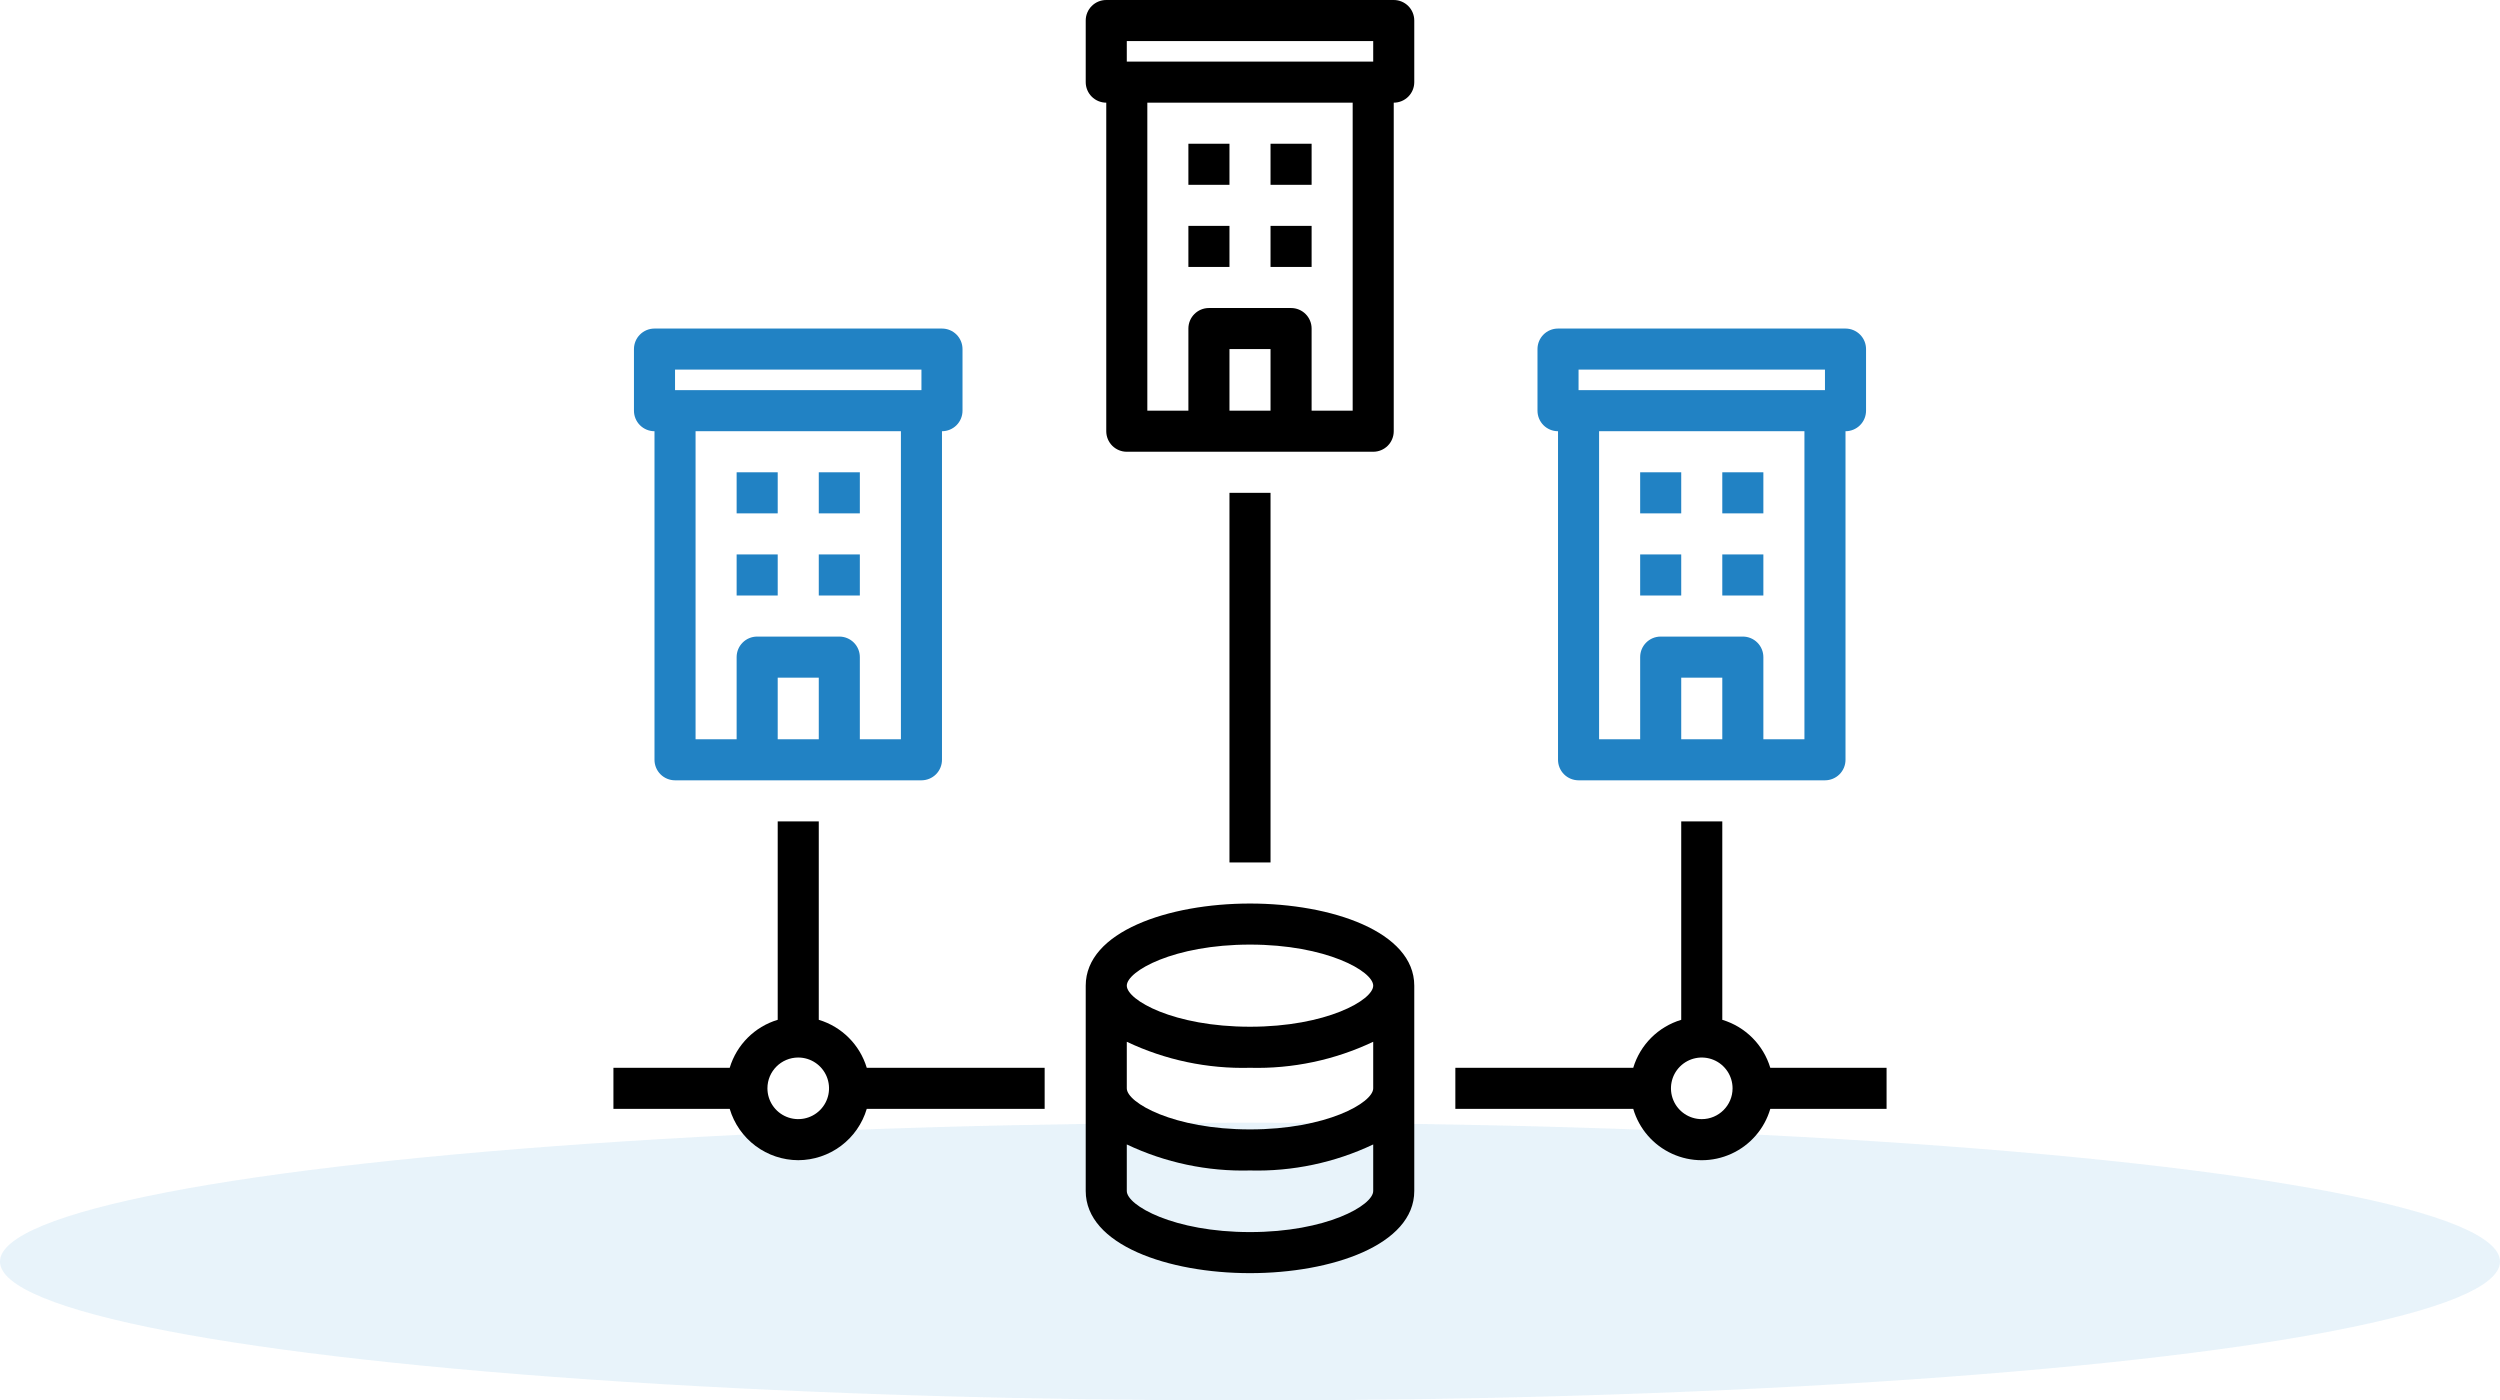 <svg xmlns="http://www.w3.org/2000/svg" width="216" height="121" viewBox="0 0 216 121" fill="none"><ellipse opacity="0.2" cx="108" cy="109" rx="108" ry="12" fill="#8FC5EA"></ellipse><path d="M102.677 12.419H106.226V15.968H102.677V12.419Z" fill="black"></path><path d="M109.774 12.419H113.323V15.968H109.774V12.419Z" fill="black"></path><path d="M102.677 19.516H106.226V23.064H102.677V19.516Z" fill="black"></path><path d="M109.774 19.516H113.323V23.064H109.774V19.516Z" fill="black"></path><path d="M136.387 67.419H157.677C158.148 67.419 158.599 67.232 158.932 66.9C159.265 66.567 159.452 66.116 159.452 65.645V37.258C159.922 37.258 160.373 37.071 160.706 36.739C161.039 36.406 161.226 35.954 161.226 35.484V30.161C161.226 29.691 161.039 29.239 160.706 28.907C160.373 28.574 159.922 28.387 159.452 28.387H134.613C133.633 28.387 132.839 29.181 132.839 30.161V35.484C132.839 35.954 133.026 36.406 133.358 36.739C133.691 37.071 134.142 37.258 134.613 37.258V65.645C134.613 66.116 134.8 66.567 135.132 66.9C135.465 67.232 135.917 67.419 136.387 67.419ZM148.806 63.871H145.258V58.548H148.806V63.871ZM155.903 63.871H152.355V56.774C152.355 56.304 152.168 55.852 151.835 55.52C151.503 55.187 151.051 55 150.581 55H143.484C142.504 55 141.71 55.794 141.71 56.774V63.871H138.161V37.258H155.903V63.871ZM136.387 31.936H157.677V33.71H136.387V31.936Z" fill="#2182C4"></path><path d="M141.71 40.806H145.258V44.355H141.71V40.806Z" fill="#2182C4"></path><path d="M148.806 40.806H152.355V44.355H148.806V40.806Z" fill="#2182C4"></path><path d="M141.71 47.903H145.258V51.452H141.71V47.903Z" fill="#2182C4"></path><path d="M148.806 47.903H152.355V51.452H148.806V47.903Z" fill="#2182C4"></path><path d="M58.323 67.419H79.613C80.083 67.419 80.535 67.232 80.868 66.9C81.2 66.567 81.387 66.116 81.387 65.645V37.258C81.858 37.258 82.309 37.071 82.642 36.739C82.974 36.406 83.161 35.954 83.161 35.484V30.161C83.161 29.691 82.974 29.239 82.642 28.907C82.309 28.574 81.858 28.387 81.387 28.387H56.548C55.569 28.387 54.774 29.181 54.774 30.161V35.484C54.774 35.954 54.961 36.406 55.294 36.739C55.626 37.071 56.078 37.258 56.548 37.258V65.645C56.548 66.116 56.735 66.567 57.068 66.9C57.401 67.232 57.852 67.419 58.323 67.419ZM70.742 63.871H67.194V58.548H70.742V63.871ZM77.839 63.871H74.29V56.774C74.29 56.304 74.103 55.852 73.771 55.52C73.438 55.187 72.987 55 72.516 55H65.419C64.44 55 63.645 55.794 63.645 56.774V63.871H60.097V37.258H77.839V63.871ZM58.323 31.936H79.613V33.71H58.323V31.936Z" fill="#2182C4"></path><path d="M63.645 40.806H67.194V44.355H63.645V40.806Z" fill="#2182C4"></path><path d="M70.742 40.806H74.29V44.355H70.742V40.806Z" fill="#2182C4"></path><path d="M63.645 47.903H67.194V51.452H63.645V47.903Z" fill="#2182C4"></path><path d="M70.742 47.903H74.29V51.452H70.742V47.903Z" fill="#2182C4"></path><path d="M122.193 1.774C122.193 1.304 122.007 0.852 121.674 0.52C121.341 0.187 120.89 0 120.419 0H95.581C94.601 0 93.806 0.794 93.806 1.774V7.097C93.806 7.567 93.993 8.019 94.326 8.351C94.659 8.684 95.11 8.871 95.581 8.871V37.258C95.581 37.728 95.767 38.18 96.1 38.513C96.433 38.845 96.884 39.032 97.355 39.032H118.645C119.116 39.032 119.567 38.845 119.9 38.513C120.232 38.18 120.419 37.728 120.419 37.258V8.871C120.89 8.871 121.341 8.684 121.674 8.351C122.007 8.019 122.193 7.567 122.193 7.097V1.774ZM109.774 35.484H106.226V30.161H109.774V35.484ZM116.871 35.484H113.323V28.387C113.323 27.917 113.136 27.465 112.803 27.133C112.47 26.8 112.019 26.613 111.548 26.613H104.452C103.472 26.613 102.677 27.407 102.677 28.387V35.484H99.129V8.871H116.871V35.484ZM118.645 5.323H97.355V3.548H118.645V5.323Z" fill="black"></path><path d="M148.806 88.112V70.968H145.258V88.112C143.268 88.711 141.711 90.267 141.112 92.258H125.742V95.806H141.112C141.615 97.525 142.839 98.94 144.469 99.684C146.097 100.429 147.968 100.429 149.596 99.684C151.225 98.94 152.45 97.525 152.953 95.806H163V92.258H152.953C152.353 90.267 150.797 88.711 148.806 88.112ZM147.032 96.693C145.956 96.693 144.986 96.045 144.574 95.051C144.162 94.056 144.389 92.911 145.15 92.15C145.912 91.389 147.056 91.162 148.051 91.573C149.045 91.985 149.694 92.956 149.694 94.032C149.694 95.502 148.502 96.693 147.032 96.693Z" fill="black"></path><path d="M68.968 100.241C70.3 100.236 71.596 99.802 72.662 99.003C73.729 98.205 74.509 97.083 74.888 95.805H90.258V92.257H74.888C74.289 90.267 72.732 88.71 70.742 88.111V70.967H67.194V88.111C65.203 88.71 63.647 90.267 63.047 92.257H53V95.805H63.047C63.427 97.083 64.207 98.204 65.274 99.003C66.34 99.802 67.635 100.236 68.968 100.241ZM68.968 91.37C70.044 91.37 71.014 92.019 71.426 93.013C71.838 94.007 71.611 95.152 70.85 95.913C70.088 96.674 68.944 96.902 67.949 96.49C66.955 96.078 66.306 95.108 66.306 94.031C66.306 92.561 67.498 91.37 68.968 91.37Z" fill="black"></path><path d="M106.226 42.581H109.774V74.516H106.226V42.581Z" fill="black"></path><path d="M122.193 102.903V85.161C122.193 80.502 115.054 78.065 108 78.065C100.946 78.065 93.806 80.502 93.806 85.161V102.903C93.806 107.562 100.946 110 108 110C115.054 110 122.193 107.562 122.193 102.903ZM118.645 102.903C118.645 104.145 114.603 106.452 108 106.452C101.397 106.452 97.355 104.145 97.355 102.903V98.88C100.677 100.456 104.324 101.226 108 101.129C111.676 101.227 115.323 100.456 118.645 98.88V102.903ZM118.645 94.032C118.645 95.274 114.603 97.581 108 97.581C101.397 97.581 97.355 95.274 97.355 94.032V90.009C100.677 91.585 104.324 92.356 108 92.258C111.676 92.356 115.323 91.585 118.645 90.009V94.032ZM108 88.71C101.397 88.71 97.355 86.403 97.355 85.161C97.355 83.919 101.397 81.613 108 81.613C114.603 81.613 118.645 83.919 118.645 85.161C118.645 86.403 114.603 88.71 108 88.71Z" fill="black"></path></svg>